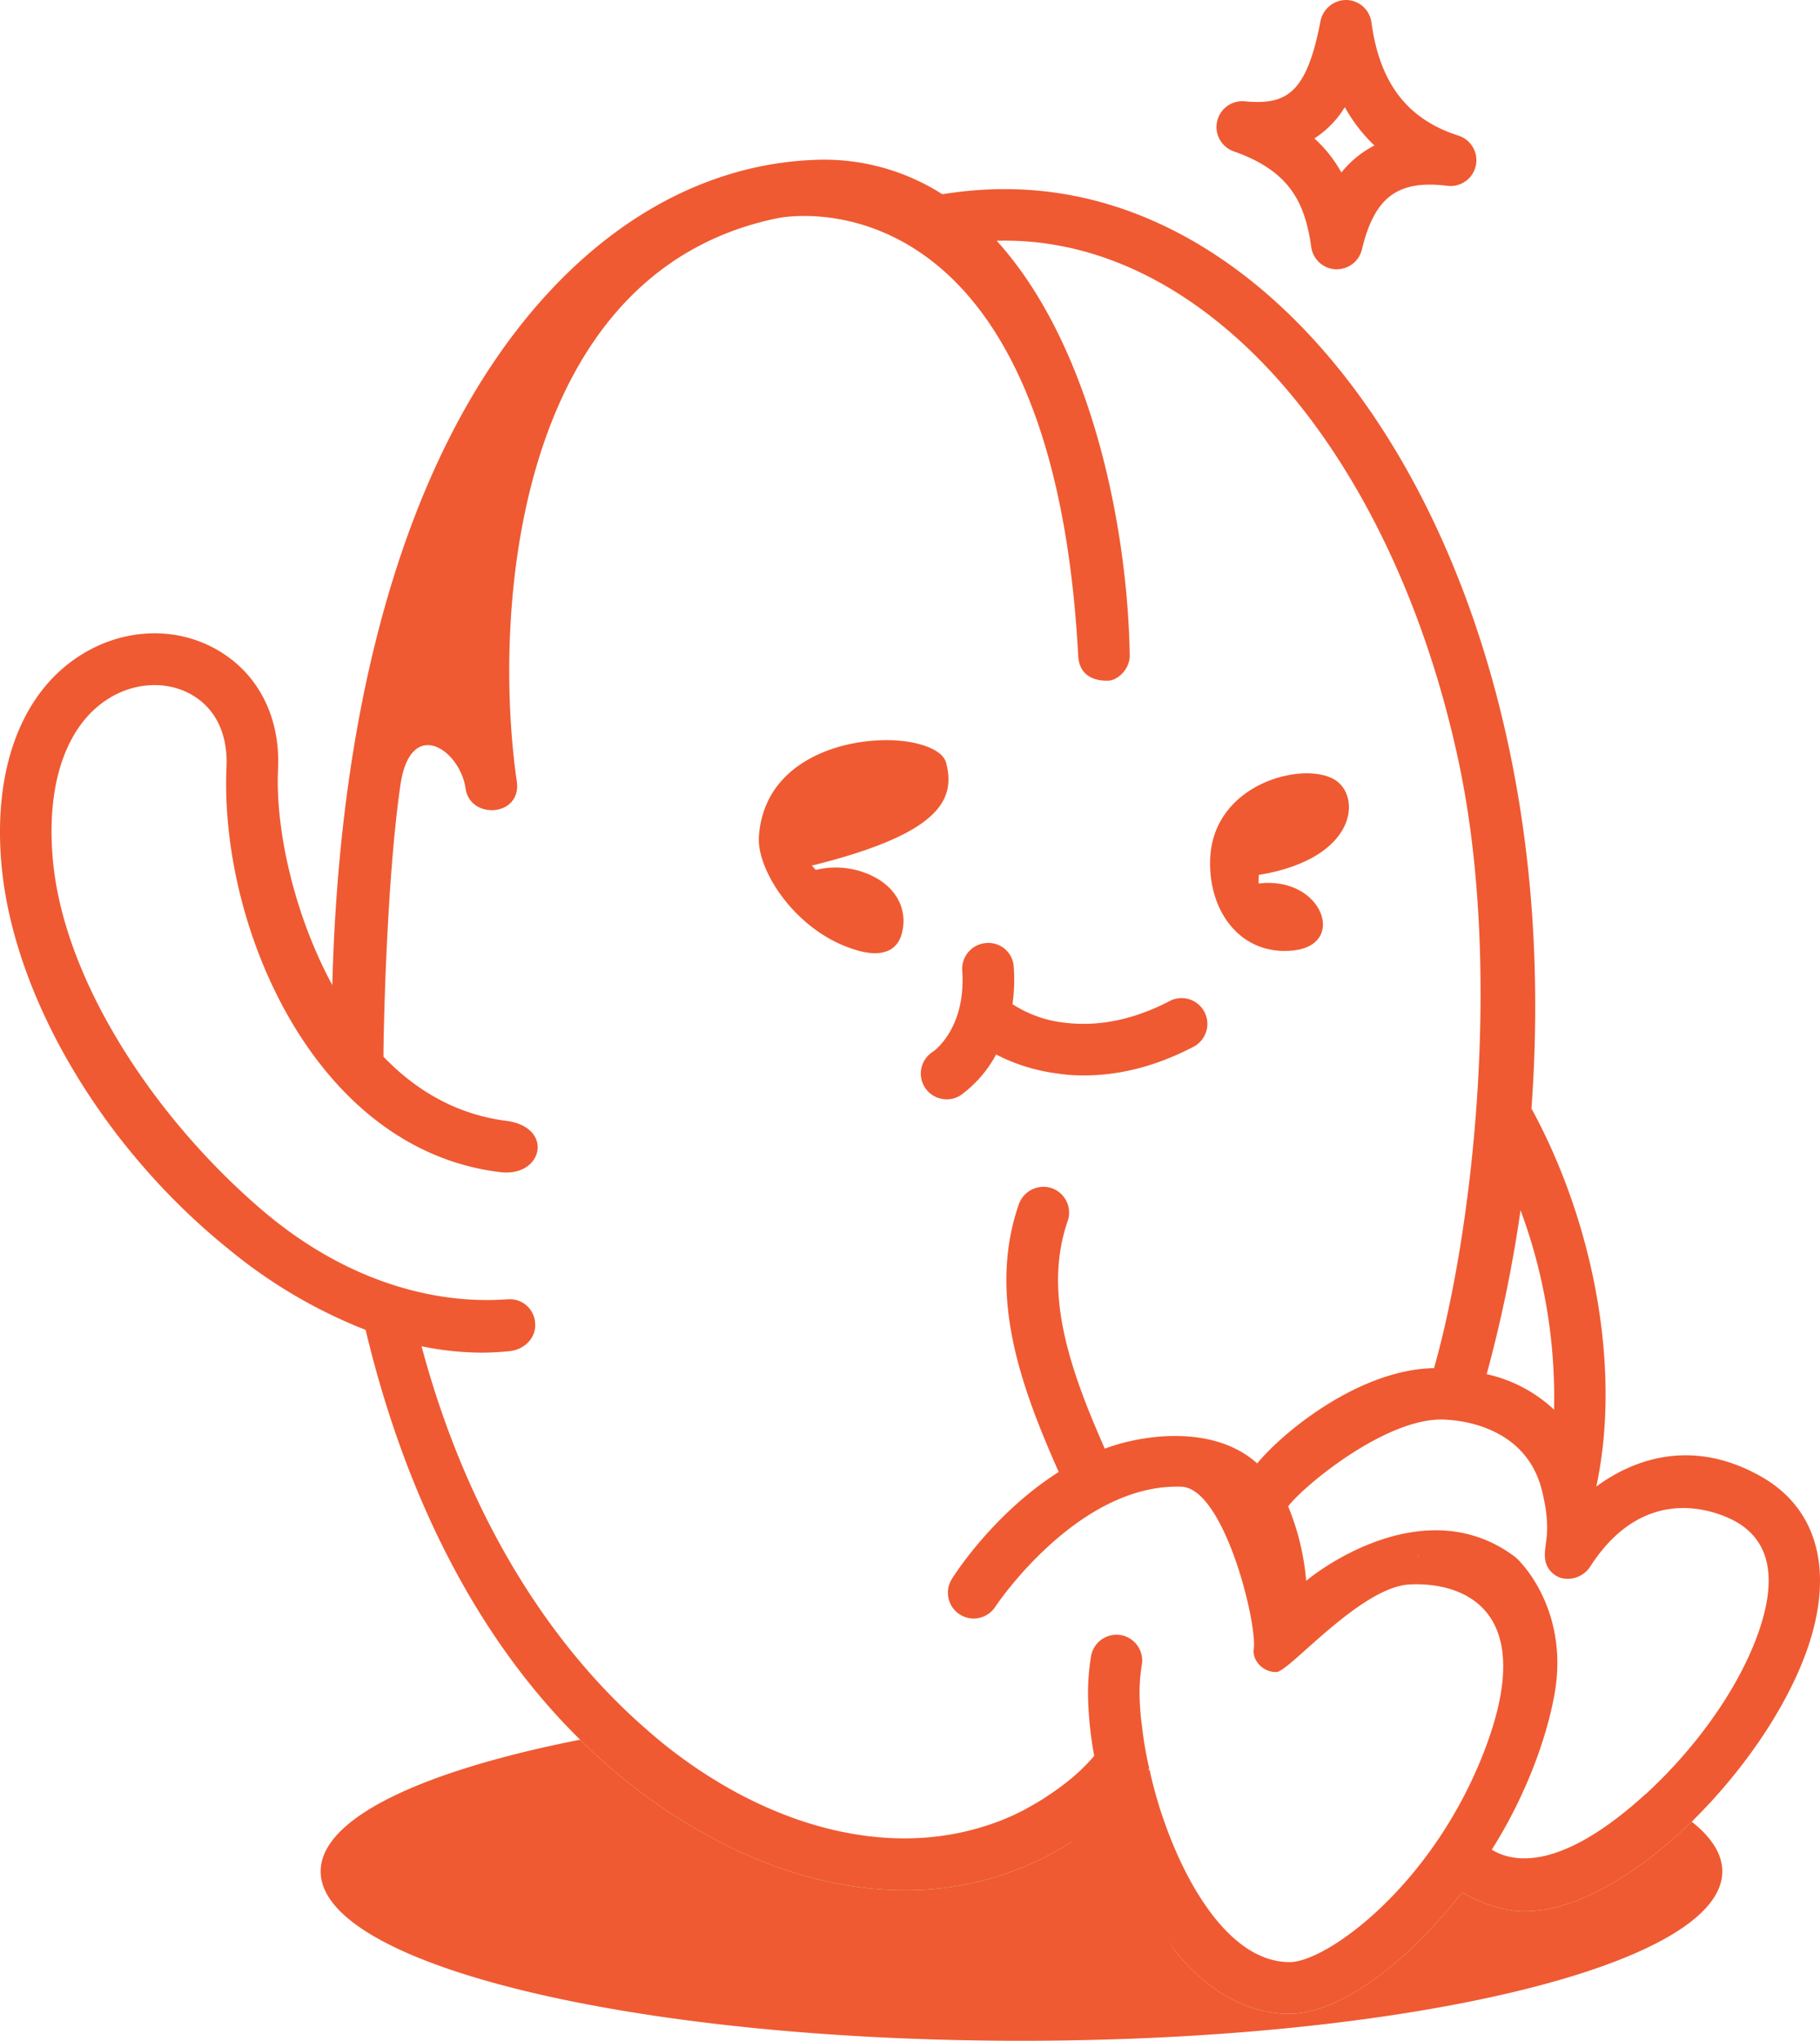 <svg viewBox="0 0 464.322 520.543" height="520.543" width="464.322" xmlns="http://www.w3.org/2000/svg">
  <g transform="translate(-71.555 5703.993)" data-name="Group 259" id="Group_259">
    <path fill="#ef5a32" transform="translate(213.012 -5740.92)" d="M199.6,105.616c-.1,0-.214,0-.321,0a6.6,6.6,0,0,1-6.207-5.659c-1.6-11.354-5.468-19.4-19.754-24.414A6.583,6.583,0,0,1,176.1,62.772c10.523.962,15.773-1.775,19.331-20.488a6.722,6.722,0,0,1,6.643-5.357,6.59,6.59,0,0,1,6.351,5.7c2.114,15.545,9.166,24.725,22.221,28.9a6.583,6.583,0,0,1-2.806,12.8c-12.693-1.575-18.63,2.848-21.845,16.237a6.585,6.585,0,0,1-6.4,5.045m-5.728-33.38a33.7,33.7,0,0,1,6.89,8.7,26.014,26.014,0,0,1,8.428-6.89,40.865,40.865,0,0,1-7.549-9.784,24.688,24.688,0,0,1-7.768,7.977" data-name="Path 196" id="Path_196"></path>
    <path fill="#ef5a32" transform="translate(33.642 -5392.688)" d="M477.311,166.031c0,23.88-80.048,43.206-178.819,43.206-98.724,0-178.772-19.327-178.772-43.206,0-13.566,25.831-25.645,66.2-33.589a146.251,146.251,0,0,0,32.707,24.53c16.771,9.2,33.868,13.845,50.082,13.845a77.857,77.857,0,0,0,42.37-12.172c.7-.465,8.744-9.069,9.44-9.58,3.02-.139.609,6.532,3.484,6.021,3.907,11.475,7.424,23.629,14.207,31.852,8.362,10.081,18.3,15.424,28.711,15.424,12.5,0,29.826-12.73,44-30.988a35.383,35.383,0,0,0,11.754,4.46,22.469,22.469,0,0,0,4.367.372c12.962,0,28.711-9.477,42.463-22.858,5.064,4,7.805,8.27,7.805,12.683" data-name="Path 197" id="Path_197"></path>
    <path fill="#ef5a32" transform="translate(-30.557 -5708.944)" d="M551.638,381.706c-16.911-9.71-31.824-5.25-42.277,2.416,5.947-27.55.557-62.765-14.5-92.545-.65-1.3-1.347-2.6-2.044-3.856a354.085,354.085,0,0,0,.79-37.12C490.127,139.332,431.031,53.2,358.6,53.2h-1.858a102.329,102.329,0,0,0-14.216,1.3,56,56,0,0,0-33.264-8.734c-32.567,1.487-62.487,21.51-84.322,56.354-23.322,37.26-36.423,90.315-38.049,154.1-9.989-18.444-14.542-40.233-13.845-54.96.65-13.38-5.018-24.484-15.471-30.523-10.732-6.179-24.2-5.575-35.216,1.533-15.006,9.663-22.207,29.408-19.791,54.031,3.3,33.45,26.017,71.639,57.841,97.238a128.344,128.344,0,0,0,34.983,20.628c9.292,39.025,26.667,76.935,54.728,104.532a146.251,146.251,0,0,0,32.707,24.53c16.771,9.2,33.868,13.845,50.082,13.845a77.857,77.857,0,0,0,42.37-12.172c.7-.465,1.394-.929,2.091-1.44a63.49,63.49,0,0,0,7.433-5.622c.418,1.533.929,3.066,1.44,4.6,3.9,11.475,9.385,22.532,16.168,30.755,8.362,10.081,18.3,15.424,28.711,15.424,12.5,0,29.826-12.73,44-30.988a35.383,35.383,0,0,0,11.754,4.46,22.469,22.469,0,0,0,4.367.372c12.962,0,28.711-9.477,42.463-22.858,12.683-12.451,23.647-28.154,29.083-42.881,7.433-20.256,3.391-36.656-11.15-45.018m-61.6-68.062a137.165,137.165,0,0,1,8.548,50.872,36.735,36.735,0,0,0-17.19-9.059,345.243,345.243,0,0,0,8.641-41.813M431.124,505.424c-6.458,0-12.73-3.577-18.583-10.639-5.714-6.922-10.267-16.168-13.566-25.692-.743-2.091-1.394-4.228-2-6.365-.6-2.184-1.161-4.321-1.58-6.411-.139.046-.232.093-.372.139a4.089,4.089,0,0,1,.279-.465,90.315,90.315,0,0,1-1.858-10.871c-.279-1.858-.418-3.67-.511-5.389a44.1,44.1,0,0,1,.465-9.989,6.6,6.6,0,0,0-5.25-7.712H388.1A6.575,6.575,0,0,0,381,425.7a5.726,5.726,0,0,0-.511,1.58,56.405,56.405,0,0,0-.743,11.986,91.906,91.906,0,0,0,1.533,13.566,50.742,50.742,0,0,1-8.223,7.619c-1.487,1.115-3.113,2.23-4.832,3.345-1.487.929-3.02,1.812-4.553,2.648a59.045,59.045,0,0,1-10.825,4.46c-19.327,5.993-41.72,2.88-63.695-9.2a124.376,124.376,0,0,1-22.393-15.889c-23.415-20.4-45.111-52.73-57.1-97.47a77.5,77.5,0,0,0,15.471,1.626,69.434,69.434,0,0,0,7.108-.4c3.577-.367,6.6-3.289,6.407-6.881a6.446,6.446,0,0,0-6.825-6.332c-3.889.116-32.4,3.443-63.184-23.043C140.661,289.249,118.6,254.642,115.671,225c-1.951-19.559,3.113-34.751,13.845-41.673,6.736-4.367,15.145-4.832,21.51-1.161,6.133,3.531,9.245,10.081,8.874,18.49-1.807,40.8,22.542,97.623,69.874,103.277,10.922,1.306,13.775-11.522,1.44-13.1-12.423-1.589-22.858-7.573-31.267-16.353v-.046c-.056-1.8.553-43.03,4.3-69.13,2.551-17.752,15.215-9.2,16.651.79,1.152,8,14.37,7.21,13.055-1.858-6.179-42.7-.734-129.494,66.157-143.557,10.253-2.156,70.835-5.482,77.075,111.547.321,5.975,5.464,6.458,7.833,6.332,2.2-.121,5.408-2.894,5.315-6.565-.557-32.846-9.849-79.026-33.915-105.6l.014-.033c53.831-1.468,101.112,54.854,117.791,132.769,11.248,52.563,3.74,119.561-6.258,154.795-18.779.3-38.254,15.968-45.111,24.3-11.243-10.109-29.654-7.271-38.886-3.763-8.595-19.513-15.889-39.49-9.477-58.027a6.6,6.6,0,0,0-4.042-8.409,7.684,7.684,0,0,0-1.487-.325,6.691,6.691,0,0,0-6.922,4.414c-8.084,23.322.7,46.923,10.174,68.294-16.632,10.546-26.667,26.3-27.271,27.318a6.574,6.574,0,1,0,11.15,6.969c0-.009,20.939-31.471,47.434-30.523,10.857.39,19.355,34.6,18.444,41.394-.418,3.113,2.578,6,5.831,5.868s21.366-21.654,33.9-22.333,32.735,5.371,19.694,40.856-40.721,55.471-50.268,55.471m32.753-103.509a.351.351,0,0,1,.186-.047.171.171,0,0,1-.047.139c-.046-.046-.093-.093-.139-.093m86.552,20.256c-5.482,14.867-16.679,29.594-28.479,40.419H521.9c-24.539,22.384-36.205,15.88-39.211,14.17,9.157-14.5,14.253-29.441,16.075-40.047,3.559-20.725-8.284-33.269-10.267-34.751-23.327-17.385-51.132,4.418-53.148,6.225a63.551,63.551,0,0,0-4.6-19c3.624-4.953,25.482-23.248,40.419-22.114,2.063.158,20.14.962,24.344,18.119,2.643,10.788.4,13.487.762,17.2a5.824,5.824,0,0,0,4.3,5.1,6.854,6.854,0,0,0,7.155-2.834c15.006-23.462,35.076-12.823,37.353-11.522,8.781,5.064,10.546,14.82,5.343,29.036" data-name="Path 198" id="Path_198"></path>
    <path fill="#ef5a32" transform="translate(211.709 -5586.127)" d="M200.282,80.962c-8.047-4.757-31.132,1.008-31.708,20.516-.395,13.427,8.014,24.479,21.185,23.1,13.933-1.463,7.378-19.081-8.822-17.092l.037-2.174c25.348-4.2,26.244-20.247,19.308-24.349" data-name="Path 199" id="Path_199"></path>
    <path fill="#ef5a32" transform="translate(121.365 -5592.764)" d="M191.582,83.39c-.948-3.577-6.871-4.943-9.38-5.366-12.688-2.142-36.976,2.75-38.4,24.168-.585,8.8,9.882,24.9,25.548,29.116,5.891,1.584,9.77,0,10.922-4.455,1.45-5.608-.938-10.848-6.365-14.035a21.332,21.332,0,0,0-15.578-2.156l-1.027-1.1c32.354-8.033,36.777-16.6,34.277-26.17" data-name="Path 200" id="Path_200"></path>
    <path fill="#ef5a32" transform="translate(153.809 -5552.168)" d="M222.275,115.148c-10.546,5.529-20.024,7.34-28.014,7.34a41.615,41.615,0,0,1-6.5-.465,46.913,46.913,0,0,1-15.889-4.878,30.678,30.678,0,0,1-9.059,10.407,6.492,6.492,0,0,1-3.531,1.022,6.562,6.562,0,0,1-3.531-12.126c.279-.186,8.5-5.993,7.48-20.72a6.6,6.6,0,0,1,6.133-7.015,6.463,6.463,0,0,1,7.015,6.133,44.845,44.845,0,0,1-.325,9.477c.046,0,.046.046.093.046a30.455,30.455,0,0,0,13.055,4.646c6.829.883,16.075.186,26.992-5.529a6.577,6.577,0,0,1,6.086,11.661" data-name="Path 201" id="Path_201"></path>
  </g>
</svg>

